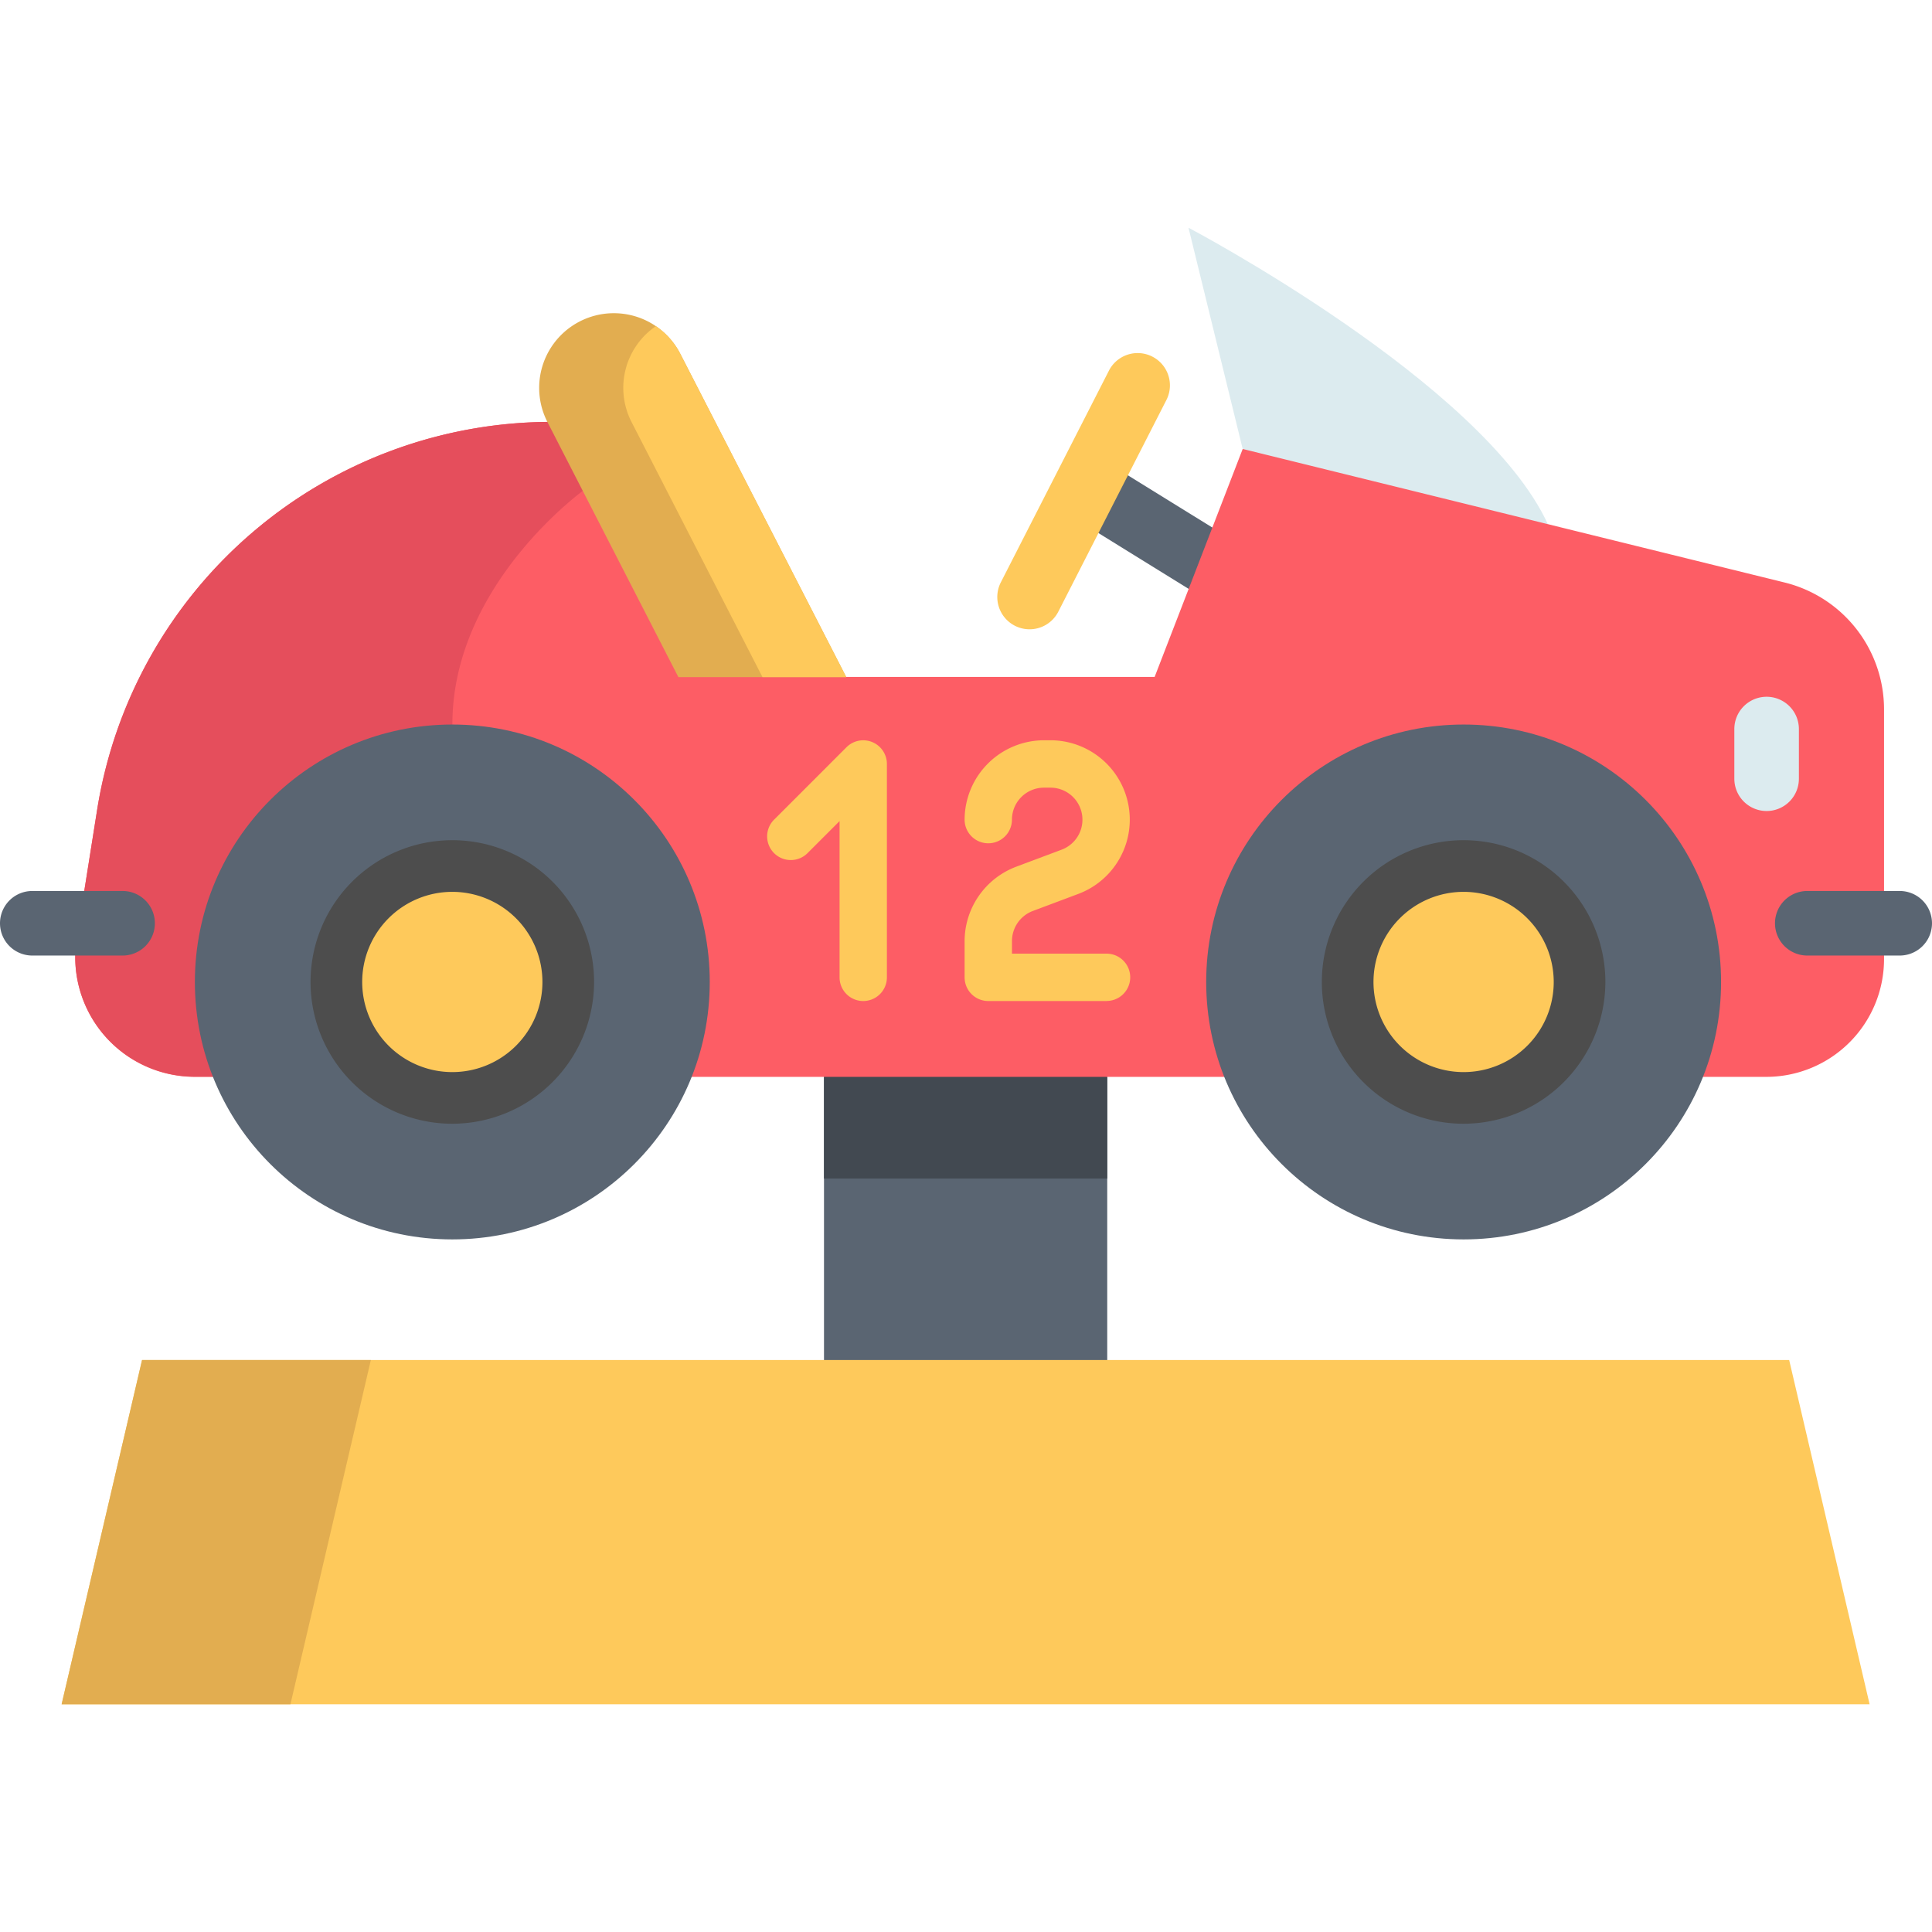 <svg xmlns="http://www.w3.org/2000/svg" width="68" height="68" viewBox="0 0 68 68"><g transform="translate(-988 5958)"><rect width="68" height="68" transform="translate(988 -5958)" fill="#fff" opacity="0"></rect><g transform="translate(988 -6010.332)"><path d="M316.873,68.136l-1.908-7.789s10.358,5.454,12.65,10.437l-8.214.747" transform="translate(-273.134 0)" fill="#dcebef"></path><path d="M285.737,126.178a1.13,1.13,0,0,1-.6-.17l-4.806-2.973a1.136,1.136,0,0,1,1.2-1.932l4.806,2.973a1.136,1.136,0,0,1-.6,2.1Z" transform="translate(-242.636 -52.539)" fill="#5a6572"></path><path d="M265.427,103.148a1.136,1.136,0,0,1-1.011-1.653l3.815-7.471a1.136,1.136,0,0,1,2.023,1.033l-3.815,7.471A1.136,1.136,0,0,1,265.427,103.148Z" transform="translate(-229.19 -28.667)" fill="#fec95b"></path><rect width="9.969" height="12.502" transform="translate(29.002 90.233)" fill="#5a6572"></rect><rect width="9.969" height="4.849" transform="translate(29.002 88.964)" fill="#424951"></rect><path d="M79.97,372.543H16.335l2.831-12.116H77.139Z" transform="translate(-14.166 -260.226)" fill="#fec95b"></path><path d="M19.166,360.427l-2.831,12.116h8.053l2.831-12.116Z" transform="translate(-14.166 -260.226)" fill="#e2ad50"></path><path d="M83.612,121.94v8.783a4.146,4.146,0,0,1-4.145,4.147H24.158A4.209,4.209,0,0,1,20,130l.718-4.524a16.2,16.2,0,0,1,16-13.659l1.2,2.344v0l3.406,6.633H57.939l1.237-3.2,1.863-4.824,19.073,4.7A4.6,4.6,0,0,1,83.612,121.94Z" transform="translate(-17.3 -44.636)" fill="#fd5d65"></path><path d="M37.922,114.163v0s-4.7,3.323-4.7,8.3c0,2.361-3.015,7.572-6.188,12.4H24.158A4.209,4.209,0,0,1,20,130l.718-4.524a16.2,16.2,0,0,1,16-13.659Z" transform="translate(-17.3 -44.636)" fill="#e54e5c"></path><g transform="translate(6.859 77.833)"><circle cx="9.061" cy="9.061" r="9.061" fill="#5a6572"></circle><circle cx="9.061" cy="9.061" r="9.061" transform="translate(35.595)" fill="#5a6572"></circle></g><g transform="translate(11.839 82.813)"><circle cx="4.081" cy="4.081" r="4.081" fill="#fec95b"></circle><circle cx="4.081" cy="4.081" r="4.081" transform="translate(35.595)" fill="#fec95b"></circle></g><g transform="translate(10.93 81.905)"><path d="M87.287,232.645a4.99,4.99,0,1,1,4.99-4.99A5,5,0,0,1,87.287,232.645Zm0-8.162a3.172,3.172,0,1,0,3.172,3.172A3.176,3.176,0,0,0,87.287,224.483Z" transform="translate(-82.297 -222.666)" fill="#4d4d4d"></path><path d="M355.3,232.645a4.99,4.99,0,1,1,4.99-4.99A5,5,0,0,1,355.3,232.645Zm0-8.162a3.172,3.172,0,1,0,3.172,3.172A3.176,3.176,0,0,0,355.3,224.483Z" transform="translate(-314.716 -222.666)" fill="#4d4d4d"></path></g><path d="M153.684,95.8h-5.909l-4.61-8.981a2.628,2.628,0,0,1,4.677-2.4Z" transform="translate(-123.898 -19.635)" fill="#e2ad50"></path><path d="M173.021,98.788h-2.949l-4.61-8.981a2.63,2.63,0,0,1,.857-3.371,2.607,2.607,0,0,1,.859.971Z" transform="translate(-143.235 -22.624)" fill="#fec95b"></path><g transform="translate(0 83.692)"><path d="M474.782,238.395h-3.254a1.136,1.136,0,0,1,0-2.272h3.254a1.136,1.136,0,0,1,0,2.272Z" transform="translate(-407.918 -236.123)" fill="#5a6572"></path><path d="M4.315,238.395H1.136a1.136,1.136,0,1,1,0-2.272H4.315a1.136,1.136,0,1,1,0,2.272Z" transform="translate(0 -236.123)" fill="#5a6572"></path></g><path d="M460.755,188.676a1.136,1.136,0,0,1-1.136-1.136v-1.749a1.136,1.136,0,1,1,2.272,0v1.749A1.136,1.136,0,0,1,460.755,188.676Z" transform="translate(-398.576 -107.799)" fill="#dcebef"></path><g transform="translate(26.996 78.391)"><path d="M206.651,205.385a.833.833,0,0,1-.833-.833v-5.5l-1.132,1.132a.833.833,0,0,1-1.178-1.178l2.554-2.554a.833.833,0,0,1,1.422.589v7.509A.833.833,0,0,1,206.651,205.385Z" transform="translate(-203.264 -196.211)" fill="#fec95b"></path><path d="M260.623,205.385h-4.162a.833.833,0,0,1-.833-.833v-1.278a2.805,2.805,0,0,1,1.814-2.616l1.6-.6a1.127,1.127,0,0,0-.4-2.183h-.227A1.128,1.128,0,0,0,257.294,199a.833.833,0,0,1-1.666,0,2.8,2.8,0,0,1,2.793-2.793h.227a2.793,2.793,0,0,1,.979,5.409l-1.6.6a1.132,1.132,0,0,0-.732,1.056v.445h3.329a.833.833,0,1,1,0,1.666Z" transform="translate(-248.673 -196.211)" fill="#fec95b"></path></g></g></g></svg>